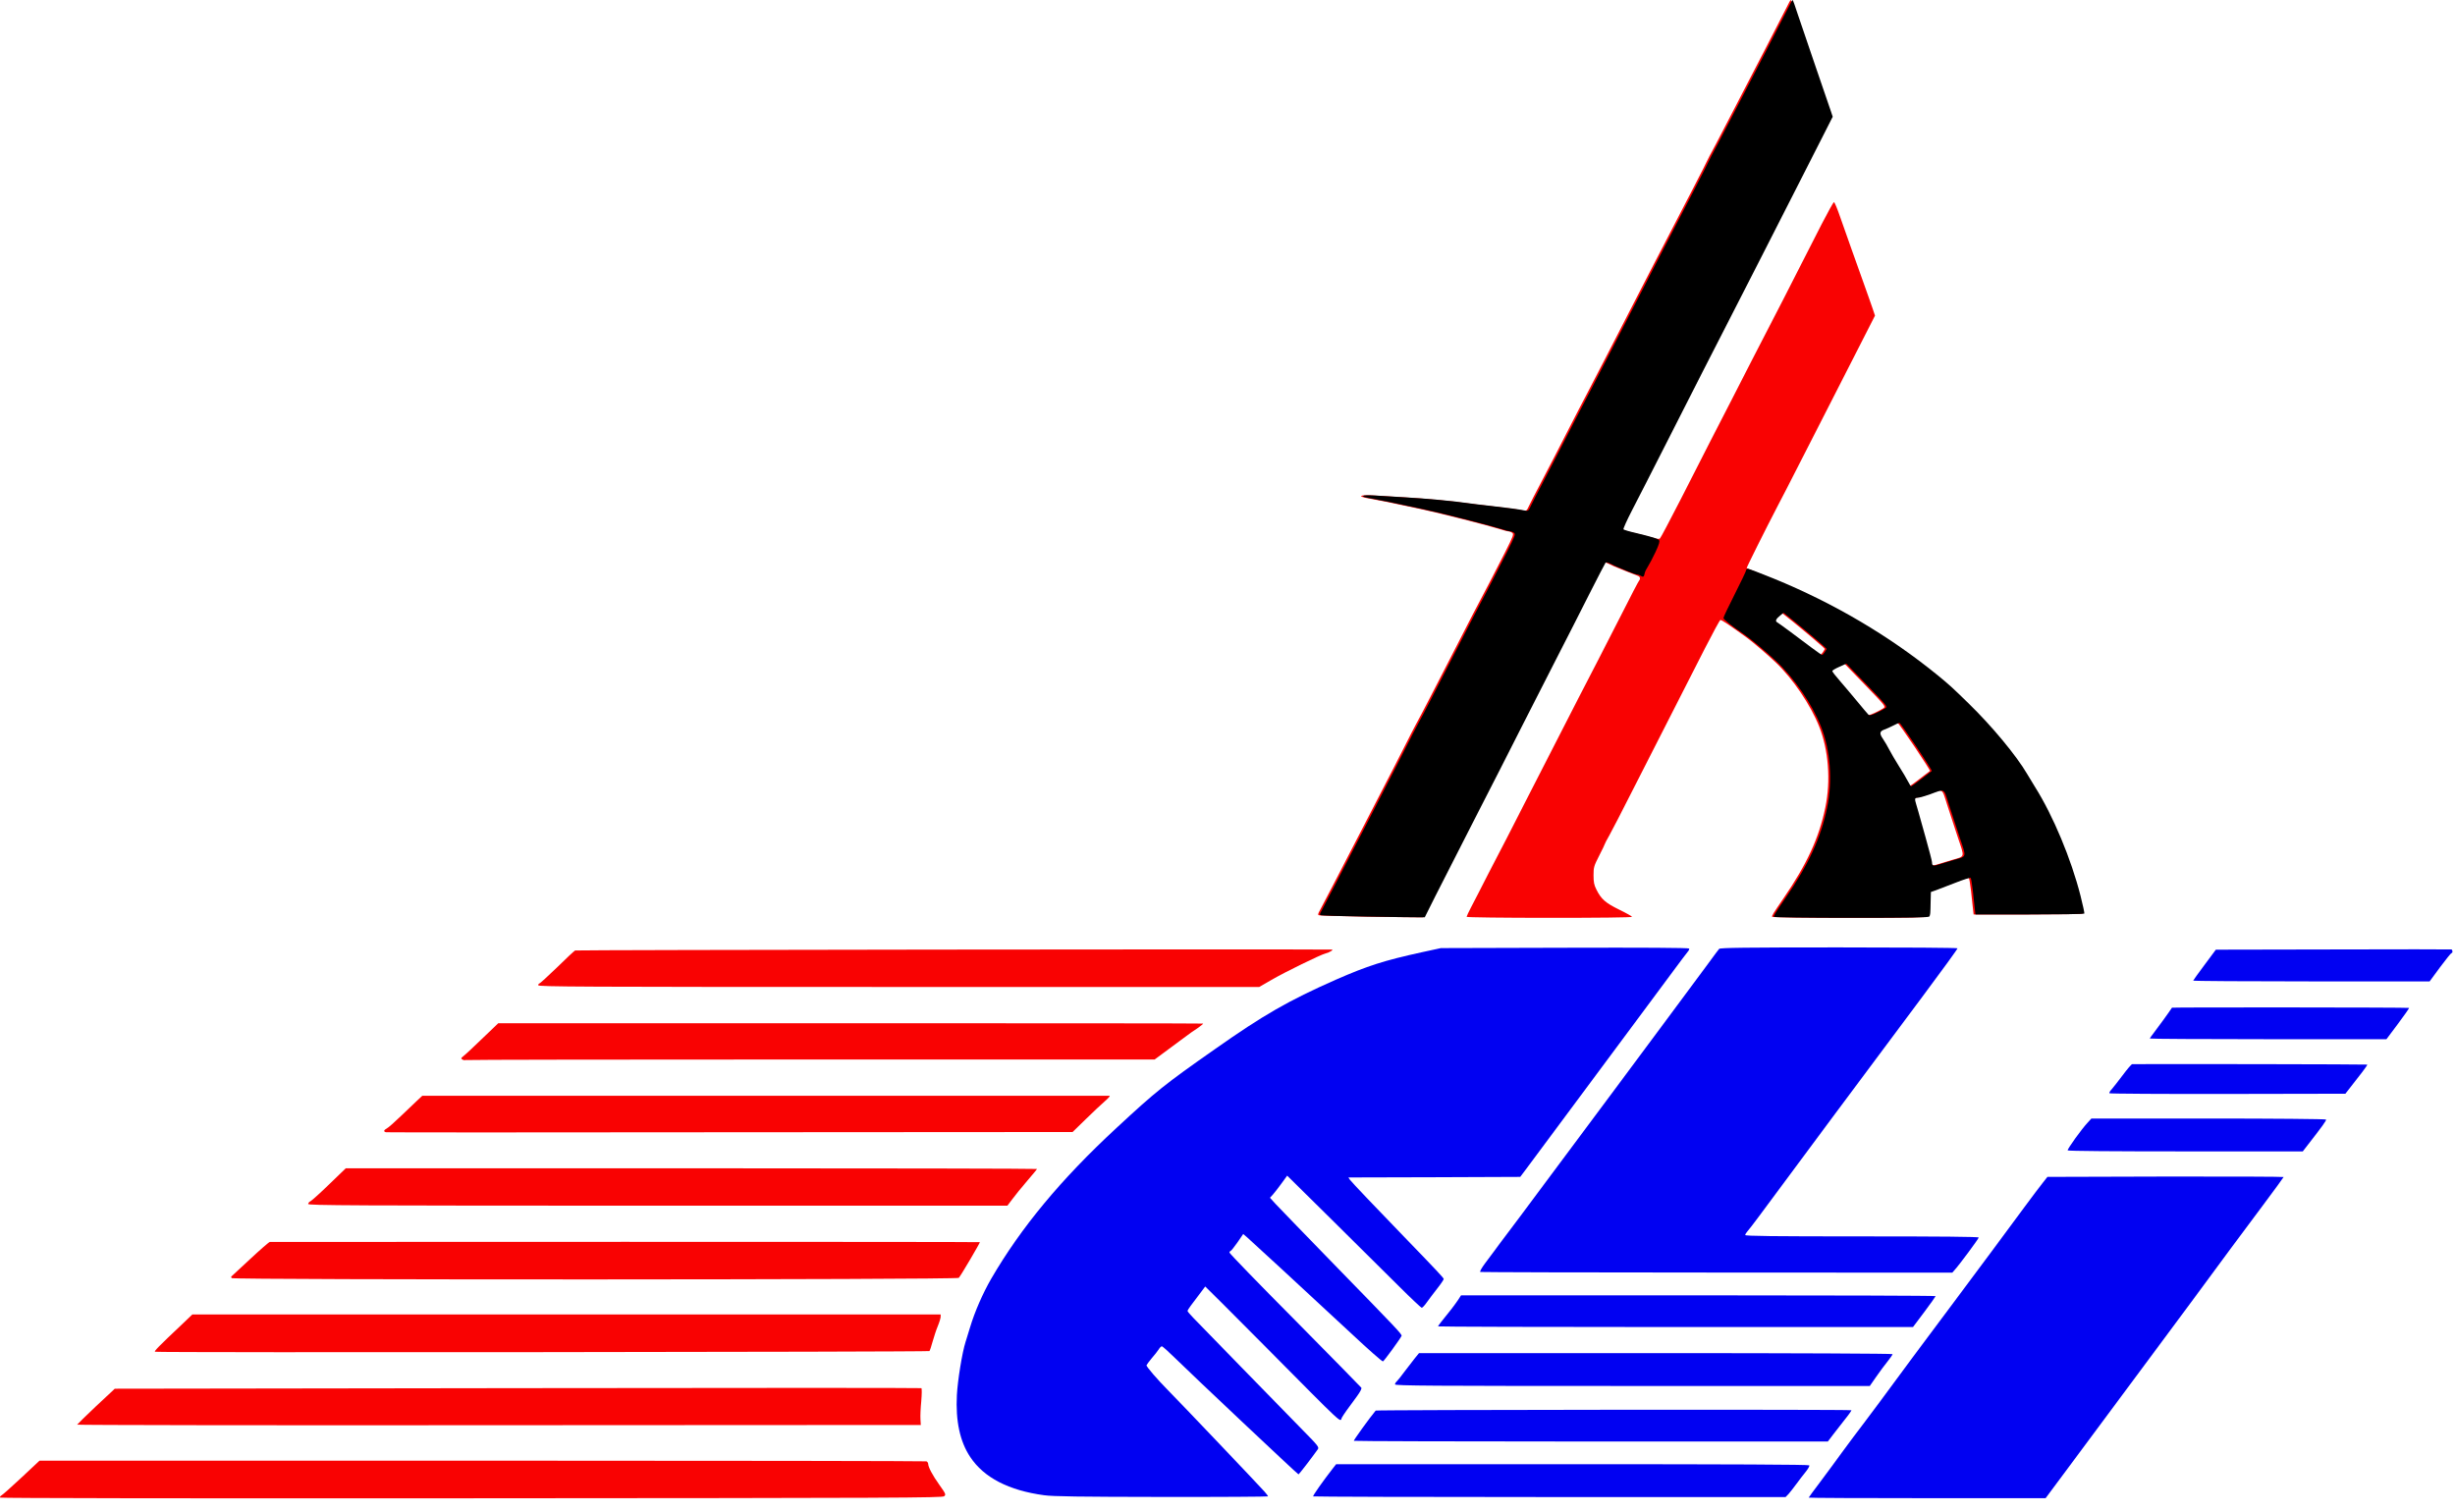 <svg width="164" height="101" viewBox="0 0 164 101" fill="none" xmlns="http://www.w3.org/2000/svg">
<path d="M120.825 100.063C120.825 100.048 121.189 99.548 121.643 98.95C122.09 98.351 122.711 97.511 123.021 97.079C123.332 96.655 123.695 96.171 123.816 96.004C124.301 95.383 126.815 92.006 127.761 90.704C128.019 90.355 128.397 89.848 128.602 89.576C128.806 89.303 129.624 88.213 130.411 87.153C131.206 86.092 132.395 84.487 133.061 83.594C133.728 82.7 134.697 81.39 135.212 80.686C135.734 79.982 136.295 79.232 136.469 79.02L136.772 78.634L144.662 78.611C149 78.604 152.552 78.619 152.552 78.642C152.552 78.664 151.908 79.543 151.128 80.588C149.546 82.7 148.781 83.738 146.388 86.986C146.01 87.501 144.934 88.947 143.995 90.212C142.254 92.559 140.429 95.012 138.014 98.268L136.651 100.101H128.738C124.384 100.101 120.825 100.085 120.825 100.063Z" fill="#0101F2"/>
<path d="M69.753 99.904C67.39 99.586 65.732 98.73 64.816 97.352C64.127 96.323 63.831 94.944 63.922 93.21C63.975 92.234 64.271 90.386 64.498 89.674C64.573 89.409 64.71 88.97 64.801 88.69C65.119 87.63 65.656 86.411 66.209 85.449C68.193 82.034 70.873 78.793 74.584 75.363C77.219 72.918 77.794 72.456 81.156 70.101C84.427 67.799 86.07 66.86 89.235 65.459C91.363 64.528 92.446 64.18 94.967 63.627L96.254 63.347L104.523 63.324C109.793 63.309 112.807 63.324 112.837 63.377C112.86 63.415 112.822 63.506 112.754 63.581C112.686 63.657 112.14 64.384 111.542 65.194C110.937 66.004 110.278 66.89 110.081 67.163C109.581 67.829 106.984 71.328 105.947 72.728C104.417 74.795 102.471 77.415 102.009 78.029L101.555 78.634L95.815 78.657L90.076 78.672L90.182 78.831C90.288 78.983 92.007 80.785 93.809 82.647C96.02 84.934 96.436 85.381 96.444 85.457C96.444 85.502 96.247 85.797 96.005 86.1C95.762 86.411 95.452 86.82 95.308 87.024C95.172 87.221 95.02 87.38 94.975 87.38C94.937 87.38 94.248 86.736 93.453 85.941C92.665 85.154 90.659 83.17 89.001 81.527L85.987 78.551L85.601 79.081C85.389 79.376 85.124 79.71 85.025 79.823L84.836 80.028L85.222 80.452C85.442 80.686 87.289 82.602 89.341 84.707C93.324 88.796 93.672 89.159 93.627 89.258C93.567 89.417 92.461 90.939 92.385 90.962C92.34 90.984 91.401 90.159 90.303 89.129C86.79 85.866 83.541 82.867 83.291 82.655L83.049 82.451L82.655 83.026C82.436 83.337 82.231 83.594 82.193 83.594C82.163 83.594 82.133 83.639 82.133 83.692C82.133 83.753 84.102 85.782 86.509 88.205C88.91 90.636 90.901 92.665 90.939 92.718C90.977 92.786 90.863 92.998 90.636 93.309C90.076 94.058 89.75 94.52 89.644 94.71C89.478 95.005 90.068 95.558 84.374 89.818C82.254 87.683 80.52 85.949 80.512 85.957C80.49 85.994 79.778 86.933 79.543 87.244C79.43 87.395 79.331 87.554 79.331 87.592C79.331 87.63 79.513 87.842 79.733 88.069C79.952 88.296 81.421 89.811 83.004 91.431C84.586 93.059 86.388 94.899 87.009 95.535C88.062 96.603 88.13 96.694 88.031 96.837C87.6 97.443 86.782 98.503 86.744 98.511C86.691 98.511 79.581 91.81 78.46 90.704C78.044 90.295 77.665 89.954 77.612 89.954C77.567 89.954 77.469 90.045 77.4 90.166C77.325 90.28 77.12 90.545 76.939 90.749C76.764 90.962 76.605 91.174 76.59 91.219C76.567 91.302 77.309 92.165 78.044 92.907C78.854 93.725 84.17 99.313 84.465 99.654C84.601 99.806 84.707 99.95 84.707 99.98C84.707 100.002 81.512 100.025 77.612 100.018C72.115 100.01 70.336 99.987 69.753 99.904Z" fill="#0101F2"/>
<path d="M87.721 99.981C87.683 99.943 88.403 98.92 89.061 98.08L89.258 97.83H105.038C115.715 97.83 120.833 97.853 120.864 97.906C120.894 97.951 120.78 98.148 120.621 98.345C120.462 98.542 120.182 98.905 120 99.155C119.819 99.405 119.584 99.7 119.478 99.822L119.281 100.026H103.524C94.854 100.026 87.744 100.003 87.721 99.981Z" fill="#0101F2"/>
<path d="M90.439 96.269C90.409 96.239 91.499 94.725 91.9 94.248C91.946 94.195 123.627 94.164 123.68 94.225C123.695 94.24 123.498 94.528 123.233 94.853C122.968 95.186 122.612 95.648 122.431 95.883L122.105 96.315H106.295C97.602 96.315 90.469 96.292 90.439 96.269Z" fill="#0101F2"/>
<path d="M93.189 92.498C93.189 92.445 93.242 92.354 93.302 92.301C93.363 92.248 93.59 91.968 93.809 91.665C94.029 91.37 94.339 90.969 94.498 90.772L94.794 90.408H110.612C120.039 90.408 126.429 90.439 126.429 90.476C126.429 90.514 126.285 90.726 126.104 90.953C125.922 91.173 125.581 91.635 125.339 91.983L124.907 92.604H109.044C95.627 92.604 93.189 92.589 93.189 92.498Z" fill="#0101F2"/>
<path d="M96.065 88.622C96.065 88.584 96.293 88.288 96.966 87.456C97.08 87.312 97.269 87.047 97.391 86.873L97.603 86.547H113.451C122.174 86.547 129.306 86.57 129.306 86.6C129.306 86.623 128.966 87.1 128.549 87.66L127.792 88.667H111.929C103.206 88.667 96.065 88.644 96.065 88.622Z" fill="#0101F2"/>
<path d="M98.889 84.987C98.836 84.964 98.972 84.722 99.237 84.366C99.472 84.048 99.737 83.692 99.821 83.586C99.896 83.472 100.32 82.912 100.752 82.337C101.191 81.754 101.979 80.709 102.501 79.997C105.227 76.332 106.469 74.666 107.847 72.819C108.672 71.698 110.323 69.48 111.504 67.897C112.685 66.307 113.806 64.793 114.003 64.527C114.639 63.657 114.768 63.49 114.843 63.399C114.911 63.324 116.6 63.301 122.832 63.301C127.178 63.301 130.752 63.324 130.767 63.361C130.782 63.392 129.737 64.83 128.443 66.564C124.869 71.35 119.712 78.278 117.494 81.284C117.153 81.746 116.812 82.185 116.729 82.276C116.653 82.359 116.585 82.473 116.585 82.518C116.585 82.587 118.425 82.609 124.384 82.609C129.639 82.609 132.183 82.632 132.183 82.685C132.183 82.761 130.866 84.54 130.57 84.858L130.419 85.032L114.699 85.025C106.052 85.025 98.942 85.002 98.889 84.987Z" fill="#0101F2"/>
<path d="M138.127 76.862C138.089 76.786 139.058 75.431 139.482 74.984L139.71 74.734H147.524C151.855 74.734 155.361 74.765 155.384 74.802C155.421 74.856 155.156 75.227 154.142 76.529L153.831 76.93H146.002C141.186 76.93 138.157 76.907 138.127 76.862Z" fill="#0101F2"/>
<path d="M140.914 73.047C140.891 73.009 140.959 72.888 141.065 72.782C141.163 72.668 141.497 72.244 141.799 71.843C142.102 71.434 142.39 71.101 142.436 71.101C144.518 71.085 158.117 71.108 158.14 71.131C158.155 71.146 157.996 71.381 157.791 71.646C157.587 71.903 157.254 72.335 157.049 72.6L156.678 73.077L148.819 73.092C144.488 73.1 140.936 73.077 140.914 73.047Z" fill="#0101F2"/>
<path d="M143.617 69.389C143.617 69.359 143.731 69.2 143.867 69.025C144.049 68.798 144.935 67.579 145.094 67.329C145.116 67.299 160.904 67.306 160.934 67.344C160.949 67.359 160.616 67.837 160.192 68.404L159.42 69.434H151.522C147.176 69.434 143.617 69.412 143.617 69.389Z" fill="#0101F2"/>
<path d="M146.51 65.519C146.525 65.481 146.866 65.004 147.275 64.459L148.024 63.452L155.854 63.437C160.162 63.421 163.721 63.429 163.759 63.437C163.85 63.467 163.857 63.679 163.766 63.679C163.736 63.679 163.388 64.103 163.002 64.625L162.305 65.572H154.392C150.038 65.572 146.495 65.549 146.51 65.519Z" fill="#0101F2"/>
<path d="M0.006 100.062C-0.017 100.017 0.029 99.949 0.104 99.911C0.188 99.865 0.786 99.328 1.445 98.714L2.641 97.594H32.202C48.459 97.594 61.816 97.617 61.884 97.639C61.952 97.662 62.005 97.745 62.005 97.813C62.013 98.033 62.293 98.57 62.755 99.214C63.179 99.812 63.201 99.858 63.073 99.971C62.952 100.077 60.044 100.092 31.498 100.108C11.977 100.123 0.036 100.1 0.006 100.062Z" fill="#F90202"/>
<path d="M5.154 95.188C5.169 95.157 5.737 94.597 6.419 93.953L7.668 92.787L34.579 92.749C49.382 92.727 61.52 92.727 61.55 92.749C61.588 92.772 61.581 93.166 61.543 93.62C61.497 94.082 61.474 94.627 61.49 94.832L61.512 95.21L33.322 95.225C17.815 95.241 5.139 95.218 5.154 95.188Z" fill="#F90202"/>
<path d="M10.357 90.317C10.289 90.279 10.554 89.999 12.159 88.485L12.848 87.826H37.843H62.838V87.978C62.838 88.061 62.755 88.341 62.649 88.599C62.543 88.848 62.392 89.318 62.301 89.636C62.218 89.954 62.119 90.234 62.089 90.272C62.028 90.332 10.463 90.385 10.357 90.317Z" fill="#F90202"/>
<path d="M15.475 85.396C15.445 85.35 15.438 85.312 15.445 85.297C15.46 85.29 16.028 84.76 16.702 84.131C17.384 83.495 17.974 82.98 18.027 82.98C18.08 82.98 28.772 82.98 41.773 82.973C54.781 82.973 65.435 82.98 65.458 82.995C65.481 83.026 64.201 85.214 64.049 85.38C63.944 85.509 15.551 85.524 15.475 85.396Z" fill="#F90202"/>
<path d="M20.586 80.444C20.586 80.383 20.662 80.292 20.76 80.247C20.851 80.194 21.419 79.687 22.017 79.103L23.1 78.059H46.187C58.885 78.059 69.274 78.081 69.274 78.104C69.274 78.127 68.971 78.49 68.607 78.914C68.244 79.338 67.797 79.883 67.623 80.126L67.297 80.557H43.945C23.478 80.557 20.586 80.542 20.586 80.444Z" fill="#F90202"/>
<path d="M25.788 75.651C25.607 75.613 25.63 75.507 25.841 75.394C25.948 75.341 26.364 74.97 26.773 74.576C27.182 74.182 27.674 73.713 27.863 73.538L28.212 73.213H51.109C63.701 73.213 74.06 73.213 74.12 73.213C74.181 73.213 74.045 73.372 73.817 73.569C73.59 73.766 73.007 74.311 72.53 74.78L71.652 75.636L48.785 75.651C36.208 75.666 25.857 75.666 25.788 75.651Z" fill="#F90202"/>
<path d="M30.884 70.79C30.786 70.722 30.794 70.699 30.922 70.593C31.074 70.48 31.611 69.98 32.709 68.92L33.285 68.367H56.818C69.759 68.367 80.36 68.375 80.375 68.39C80.39 68.405 80.208 68.549 79.974 68.716C79.731 68.874 79.413 69.094 79.269 69.208C79.125 69.314 78.588 69.715 78.073 70.094L77.134 70.79H54.168C41.538 70.79 31.157 70.805 31.096 70.828C31.044 70.851 30.945 70.828 30.884 70.79Z" fill="#F90202"/>
<path d="M35.957 65.831C35.957 65.77 35.987 65.717 36.025 65.717C36.063 65.717 36.593 65.233 37.206 64.642C37.812 64.044 38.357 63.536 38.418 63.506C38.478 63.468 85.796 63.408 88.961 63.446C89.127 63.446 88.824 63.635 88.552 63.703C88.219 63.786 85.856 64.937 84.932 65.475L84.122 65.944H60.043C38.683 65.944 35.957 65.929 35.957 65.831Z" fill="#F90202"/>
<path d="M91.172 61.242C89.499 61.219 88.106 61.174 88.075 61.144C88.045 61.113 88.06 61.03 88.106 60.947C88.227 60.757 94.11 49.369 94.11 49.324C94.11 49.309 94.33 48.892 94.587 48.4C95.034 47.582 95.466 46.734 97.502 42.774C98.176 41.449 98.525 40.775 99.509 38.912C99.736 38.473 100.198 37.572 100.539 36.906C101.092 35.808 101.137 35.687 101.023 35.603C100.955 35.55 100.842 35.505 100.781 35.505C100.713 35.505 100.44 35.437 100.168 35.346C99.312 35.081 96.246 34.301 94.981 34.028C92.914 33.582 92.051 33.407 91.483 33.309C90.642 33.173 90.778 33.052 91.71 33.105C92.134 33.135 93.08 33.188 93.807 33.233C95.163 33.309 97.018 33.483 97.896 33.612C98.169 33.65 98.865 33.741 99.448 33.801C100.637 33.938 101.288 34.021 101.697 34.104C101.97 34.157 101.977 34.157 102.167 33.748C102.273 33.529 102.576 32.938 102.841 32.438C103.287 31.59 104.158 29.909 105.461 27.365C105.763 26.782 106.036 26.252 106.074 26.191C106.112 26.131 106.649 25.093 107.27 23.882C109.731 19.096 110.049 18.476 110.466 17.673C112.639 13.501 114.024 10.813 114.024 10.775C114.024 10.76 114.289 10.245 114.623 9.632C114.948 9.011 115.546 7.867 115.955 7.072C116.364 6.285 117.242 4.581 117.916 3.286C118.583 1.991 119.234 0.727 119.363 0.469C119.484 0.212 119.605 0 119.628 0C119.65 0 119.809 0.432 119.976 0.962C120.15 1.492 120.695 3.082 121.18 4.498C121.665 5.914 122.119 7.239 122.187 7.436L122.308 7.799L121.763 8.874C121.468 9.465 120.665 11.04 119.984 12.373C119.302 13.705 118.159 15.954 117.439 17.37C116.712 18.786 115.789 20.596 115.387 21.383C114.267 23.564 113.199 25.654 111.276 29.447C110.314 31.34 109.247 33.438 108.898 34.104C108.557 34.763 108.3 35.338 108.33 35.369C108.368 35.407 108.747 35.52 109.186 35.618C109.618 35.724 110.095 35.838 110.238 35.883C110.761 36.027 110.806 36.027 110.89 35.974C110.935 35.944 111.556 34.763 112.283 33.347C113.002 31.931 113.888 30.197 114.252 29.485C114.615 28.781 115.228 27.585 115.615 26.835C116.001 26.085 116.659 24.806 117.068 23.995C117.485 23.185 118.091 22.012 118.416 21.383C118.742 20.762 119.438 19.399 119.968 18.354C120.498 17.317 121.278 15.795 121.687 14.985C122.104 14.175 122.475 13.508 122.513 13.508C122.558 13.508 122.755 13.985 122.952 14.568C123.156 15.152 123.489 16.105 123.701 16.689C123.906 17.272 124.277 18.294 124.512 18.96C124.754 19.627 125.011 20.376 125.102 20.634L125.254 21.088L124.019 23.511C123.338 24.836 122.407 26.676 121.937 27.592C121.468 28.508 120.665 30.076 120.158 31.075C119.65 32.075 119.037 33.271 118.795 33.725C117.916 35.414 116.659 37.935 116.682 37.958C116.697 37.973 117.447 38.284 118.34 38.647C122.384 40.298 126.094 42.479 129.335 45.129C130.115 45.773 130.221 45.863 131.364 46.976C132.939 48.506 134.582 50.49 135.294 51.709C135.43 51.936 135.673 52.337 135.832 52.595C137.028 54.495 138.24 57.395 138.86 59.849C139.019 60.47 139.133 61.007 139.118 61.038C139.095 61.075 137.452 61.098 135.461 61.098H131.841L131.796 60.704C131.773 60.485 131.712 59.947 131.667 59.508C131.614 59.069 131.553 58.69 131.523 58.66C131.493 58.622 131.031 58.773 130.493 58.986C129.948 59.197 129.365 59.417 129.191 59.485L128.865 59.599L128.85 60.212C128.835 61.075 128.828 61.128 128.759 61.234C128.722 61.303 127.54 61.325 123.565 61.325C120.741 61.325 118.409 61.295 118.386 61.257C118.348 61.197 118.439 61.045 119.135 60.03C120.688 57.774 121.521 55.98 121.937 53.943C122.308 52.171 122.149 50.104 121.528 48.551C120.953 47.097 119.764 45.341 118.613 44.251C118.083 43.743 117.159 42.956 116.735 42.638C115.562 41.782 114.994 41.403 114.925 41.426C114.88 41.441 114.411 42.304 113.881 43.342C111.882 47.257 110.405 50.164 109.118 52.693C108.391 54.132 107.664 55.54 107.505 55.82C107.338 56.108 107.21 56.358 107.21 56.381C107.21 56.404 107.043 56.759 106.831 57.168C106.475 57.865 106.452 57.948 106.452 58.486C106.452 58.948 106.49 59.129 106.642 59.432C106.967 60.083 107.248 60.326 108.171 60.78C108.641 61.007 109.027 61.227 109.027 61.257C109.027 61.303 106.657 61.325 103.499 61.325C100.463 61.325 97.972 61.295 97.972 61.257C97.972 61.227 98.108 60.931 98.282 60.598C98.457 60.273 98.971 59.266 99.426 58.372C99.888 57.479 100.448 56.388 100.683 55.949C100.91 55.51 101.553 54.253 102.114 53.148C104.559 48.362 104.983 47.537 105.43 46.673C106.24 45.114 107.187 43.274 108.33 41.032C108.928 39.844 109.451 38.844 109.489 38.806C109.595 38.685 109.565 38.534 109.428 38.481C109.307 38.443 108.406 38.079 107.815 37.837C107.709 37.792 107.528 37.708 107.414 37.648C107.293 37.58 107.172 37.565 107.134 37.595C107.104 37.633 106.619 38.564 106.059 39.669C105.506 40.775 104.529 42.683 103.901 43.91C103.272 45.136 102.197 47.249 101.508 48.604C100.826 49.96 99.418 52.716 98.381 54.738C97.351 56.759 96.177 59.061 95.776 59.849L95.057 61.287H94.64C94.413 61.287 92.853 61.272 91.172 61.242ZM129.486 57.736C129.668 57.676 130.069 57.554 130.38 57.464C131.288 57.199 131.251 57.335 130.796 55.972C130.577 55.313 130.251 54.321 130.077 53.776C129.706 52.617 129.842 52.693 128.767 53.087C128.441 53.2 128.093 53.299 127.995 53.299C127.783 53.299 127.768 53.367 127.889 53.753C127.934 53.897 127.995 54.124 128.033 54.245C128.063 54.374 128.282 55.147 128.517 55.972C128.752 56.805 128.941 57.539 128.941 57.607C128.941 57.865 129.024 57.888 129.486 57.736ZM128.245 52.035C128.608 51.754 128.911 51.52 128.926 51.512C128.979 51.474 126.851 48.301 126.768 48.301C126.715 48.301 126.526 48.385 126.344 48.483C126.155 48.582 125.897 48.695 125.769 48.741C125.435 48.862 125.413 49.006 125.67 49.377C125.791 49.558 125.981 49.877 126.087 50.089C126.193 50.3 126.488 50.8 126.73 51.186C126.98 51.58 127.253 52.042 127.343 52.224C127.434 52.398 127.525 52.542 127.548 52.542C127.571 52.542 127.881 52.315 128.245 52.035ZM125.822 47.317C125.981 47.204 125.943 47.166 124.602 45.773L123.217 44.341L122.747 44.553C122.49 44.667 122.278 44.796 122.278 44.834C122.278 44.879 122.505 45.174 122.793 45.5C123.073 45.818 123.588 46.439 123.944 46.863C124.3 47.294 124.633 47.688 124.686 47.741C124.761 47.817 124.86 47.802 125.223 47.635C125.466 47.522 125.731 47.378 125.822 47.317ZM121.778 43.569C121.846 43.471 121.899 43.372 121.899 43.357C121.899 43.312 120.612 42.221 119.764 41.532L119.022 40.942L118.802 41.123C118.53 41.335 118.454 41.494 118.583 41.57C118.696 41.631 119.953 42.554 120.907 43.281C121.256 43.539 121.566 43.758 121.596 43.758C121.627 43.758 121.71 43.675 121.778 43.569Z" fill="#F90202"/>
<path d="M91.294 61.242C89.621 61.219 88.228 61.174 88.197 61.144C88.167 61.113 88.182 61.03 88.228 60.947C88.349 60.757 94.232 49.369 94.232 49.324C94.232 49.309 94.452 48.892 94.709 48.4C95.156 47.582 95.588 46.734 97.624 42.774C98.298 41.449 98.647 40.775 99.631 38.912C99.858 38.473 100.32 37.572 100.661 36.906C101.214 35.808 101.259 35.687 101.145 35.603C101.077 35.55 100.964 35.505 100.903 35.505C100.835 35.505 100.562 35.437 100.29 35.346C99.434 35.081 96.368 34.301 95.103 34.028C93.036 33.582 92.173 33.407 91.605 33.309C90.764 33.173 90.901 33.052 91.832 33.105C92.256 33.135 93.203 33.188 93.929 33.233C95.285 33.309 97.14 33.483 98.018 33.612C98.291 33.65 98.987 33.741 99.57 33.801C100.759 33.938 101.41 34.021 101.819 34.104C102.092 34.157 102.1 34.157 102.289 33.748C102.395 33.529 102.698 32.938 102.963 32.438C103.409 31.59 104.28 29.909 105.583 27.365C105.885 26.782 106.158 26.252 106.196 26.191C106.234 26.131 106.771 25.093 107.392 23.882C109.853 19.096 110.171 18.476 110.588 17.673C112.761 13.501 114.146 10.813 114.146 10.775C114.146 10.76 114.411 10.245 114.745 9.632C115.07 9.011 115.668 7.867 116.077 7.072C116.486 6.285 117.365 4.581 118.038 3.286C118.705 1.991 119.356 0.727 119.485 0.469C119.606 0.212 119.727 0 119.75 0C119.772 0 119.931 0.432 120.098 0.962C120.272 1.492 120.817 3.082 121.302 4.498C121.787 5.914 122.241 7.239 122.309 7.436L122.43 7.799L121.885 8.874C121.59 9.465 120.787 11.04 120.106 12.373C119.424 13.705 118.281 15.954 117.561 17.37C116.835 18.786 115.911 20.596 115.509 21.383C114.389 23.564 113.321 25.654 111.398 29.447C110.436 31.34 109.369 33.438 109.02 34.104C108.68 34.763 108.422 35.338 108.452 35.369C108.49 35.407 108.869 35.52 109.308 35.618C110.482 35.906 110.739 35.989 110.83 36.096C110.891 36.164 110.83 36.376 110.588 36.891C110.406 37.277 110.179 37.708 110.08 37.86C109.982 38.011 109.883 38.208 109.868 38.306C109.823 38.549 109.77 38.579 109.603 38.473C109.52 38.42 109.399 38.382 109.338 38.382C109.278 38.382 108.982 38.276 108.68 38.148C108.377 38.019 108.043 37.875 107.937 37.837C107.831 37.792 107.65 37.708 107.536 37.648C107.415 37.58 107.294 37.565 107.256 37.595C107.226 37.633 106.741 38.564 106.181 39.669C105.628 40.775 104.651 42.683 104.023 43.91C103.394 45.136 102.319 47.249 101.63 48.604C100.949 49.96 99.54 52.716 98.503 54.738C97.473 56.759 96.299 59.061 95.898 59.849L95.179 61.287H94.762C94.535 61.287 92.975 61.272 91.294 61.242Z" fill="black"/>
<path d="M118.508 61.257C118.47 61.197 118.561 61.045 119.258 60.031C120.81 57.774 121.643 55.98 122.059 53.943C122.43 52.171 122.271 50.104 121.65 48.552C121.052 47.037 119.863 45.311 118.629 44.152C117.993 43.554 116.941 42.676 116.524 42.396C115.676 41.82 115.131 41.389 115.131 41.29C115.131 41.23 115.472 40.51 115.888 39.693C116.305 38.875 116.645 38.155 116.645 38.102C116.645 38.049 116.698 38.004 116.766 38.004C116.835 38.004 117.607 38.299 118.485 38.655C122.521 40.306 126.224 42.494 129.457 45.129C130.237 45.773 130.343 45.864 131.486 46.977C133.061 48.506 134.704 50.49 135.416 51.709C135.552 51.936 135.795 52.338 135.954 52.595C137.15 54.496 138.362 57.396 138.983 59.849C139.142 60.47 139.255 61.008 139.24 61.038C139.217 61.076 137.574 61.098 135.583 61.098H131.963L131.918 60.705C131.895 60.485 131.835 59.947 131.789 59.508C131.736 59.069 131.676 58.691 131.645 58.66C131.615 58.622 131.153 58.774 130.616 58.986C130.07 59.198 129.487 59.417 129.313 59.486L128.988 59.599L128.972 60.212C128.957 61.076 128.95 61.129 128.882 61.235C128.844 61.303 127.662 61.325 123.687 61.325C120.863 61.325 118.531 61.295 118.508 61.257ZM129.608 57.736C129.79 57.676 130.191 57.555 130.502 57.464C131.411 57.199 131.373 57.335 130.918 55.972C130.699 55.313 130.373 54.322 130.199 53.776C129.828 52.618 129.964 52.694 128.889 53.087C128.563 53.201 128.215 53.299 128.117 53.299C127.905 53.299 127.89 53.367 128.011 53.754C128.056 53.897 128.117 54.125 128.155 54.246C128.185 54.374 128.404 55.147 128.639 55.972C128.874 56.805 129.063 57.539 129.063 57.608C129.063 57.865 129.147 57.888 129.608 57.736ZM128.367 52.035C128.73 51.755 129.033 51.52 129.048 51.512C129.101 51.474 126.973 48.302 126.89 48.302C126.837 48.302 126.648 48.385 126.466 48.483C126.277 48.582 126.019 48.696 125.891 48.741C125.557 48.862 125.535 49.006 125.792 49.377C125.913 49.559 126.103 49.877 126.209 50.089C126.315 50.301 126.61 50.8 126.852 51.187C127.102 51.58 127.375 52.042 127.466 52.224C127.556 52.398 127.647 52.542 127.67 52.542C127.693 52.542 128.003 52.315 128.367 52.035ZM125.944 47.317C126.103 47.204 126.065 47.166 124.725 45.773L123.339 44.342L122.869 44.554C122.612 44.667 122.4 44.796 122.4 44.834C122.4 44.879 122.627 45.175 122.915 45.5C123.195 45.818 123.71 46.439 124.066 46.863C124.422 47.295 124.755 47.688 124.808 47.741C124.884 47.817 124.982 47.802 125.345 47.635C125.588 47.522 125.853 47.378 125.944 47.317ZM121.9 43.569C121.968 43.471 122.021 43.372 122.021 43.357C122.021 43.312 120.734 42.221 119.886 41.532L119.144 40.942L118.924 41.124C118.652 41.336 118.576 41.495 118.705 41.57C118.818 41.631 120.075 42.555 121.029 43.282C121.378 43.539 121.688 43.759 121.718 43.759C121.749 43.759 121.832 43.675 121.9 43.569Z" fill="black"/>
</svg>
